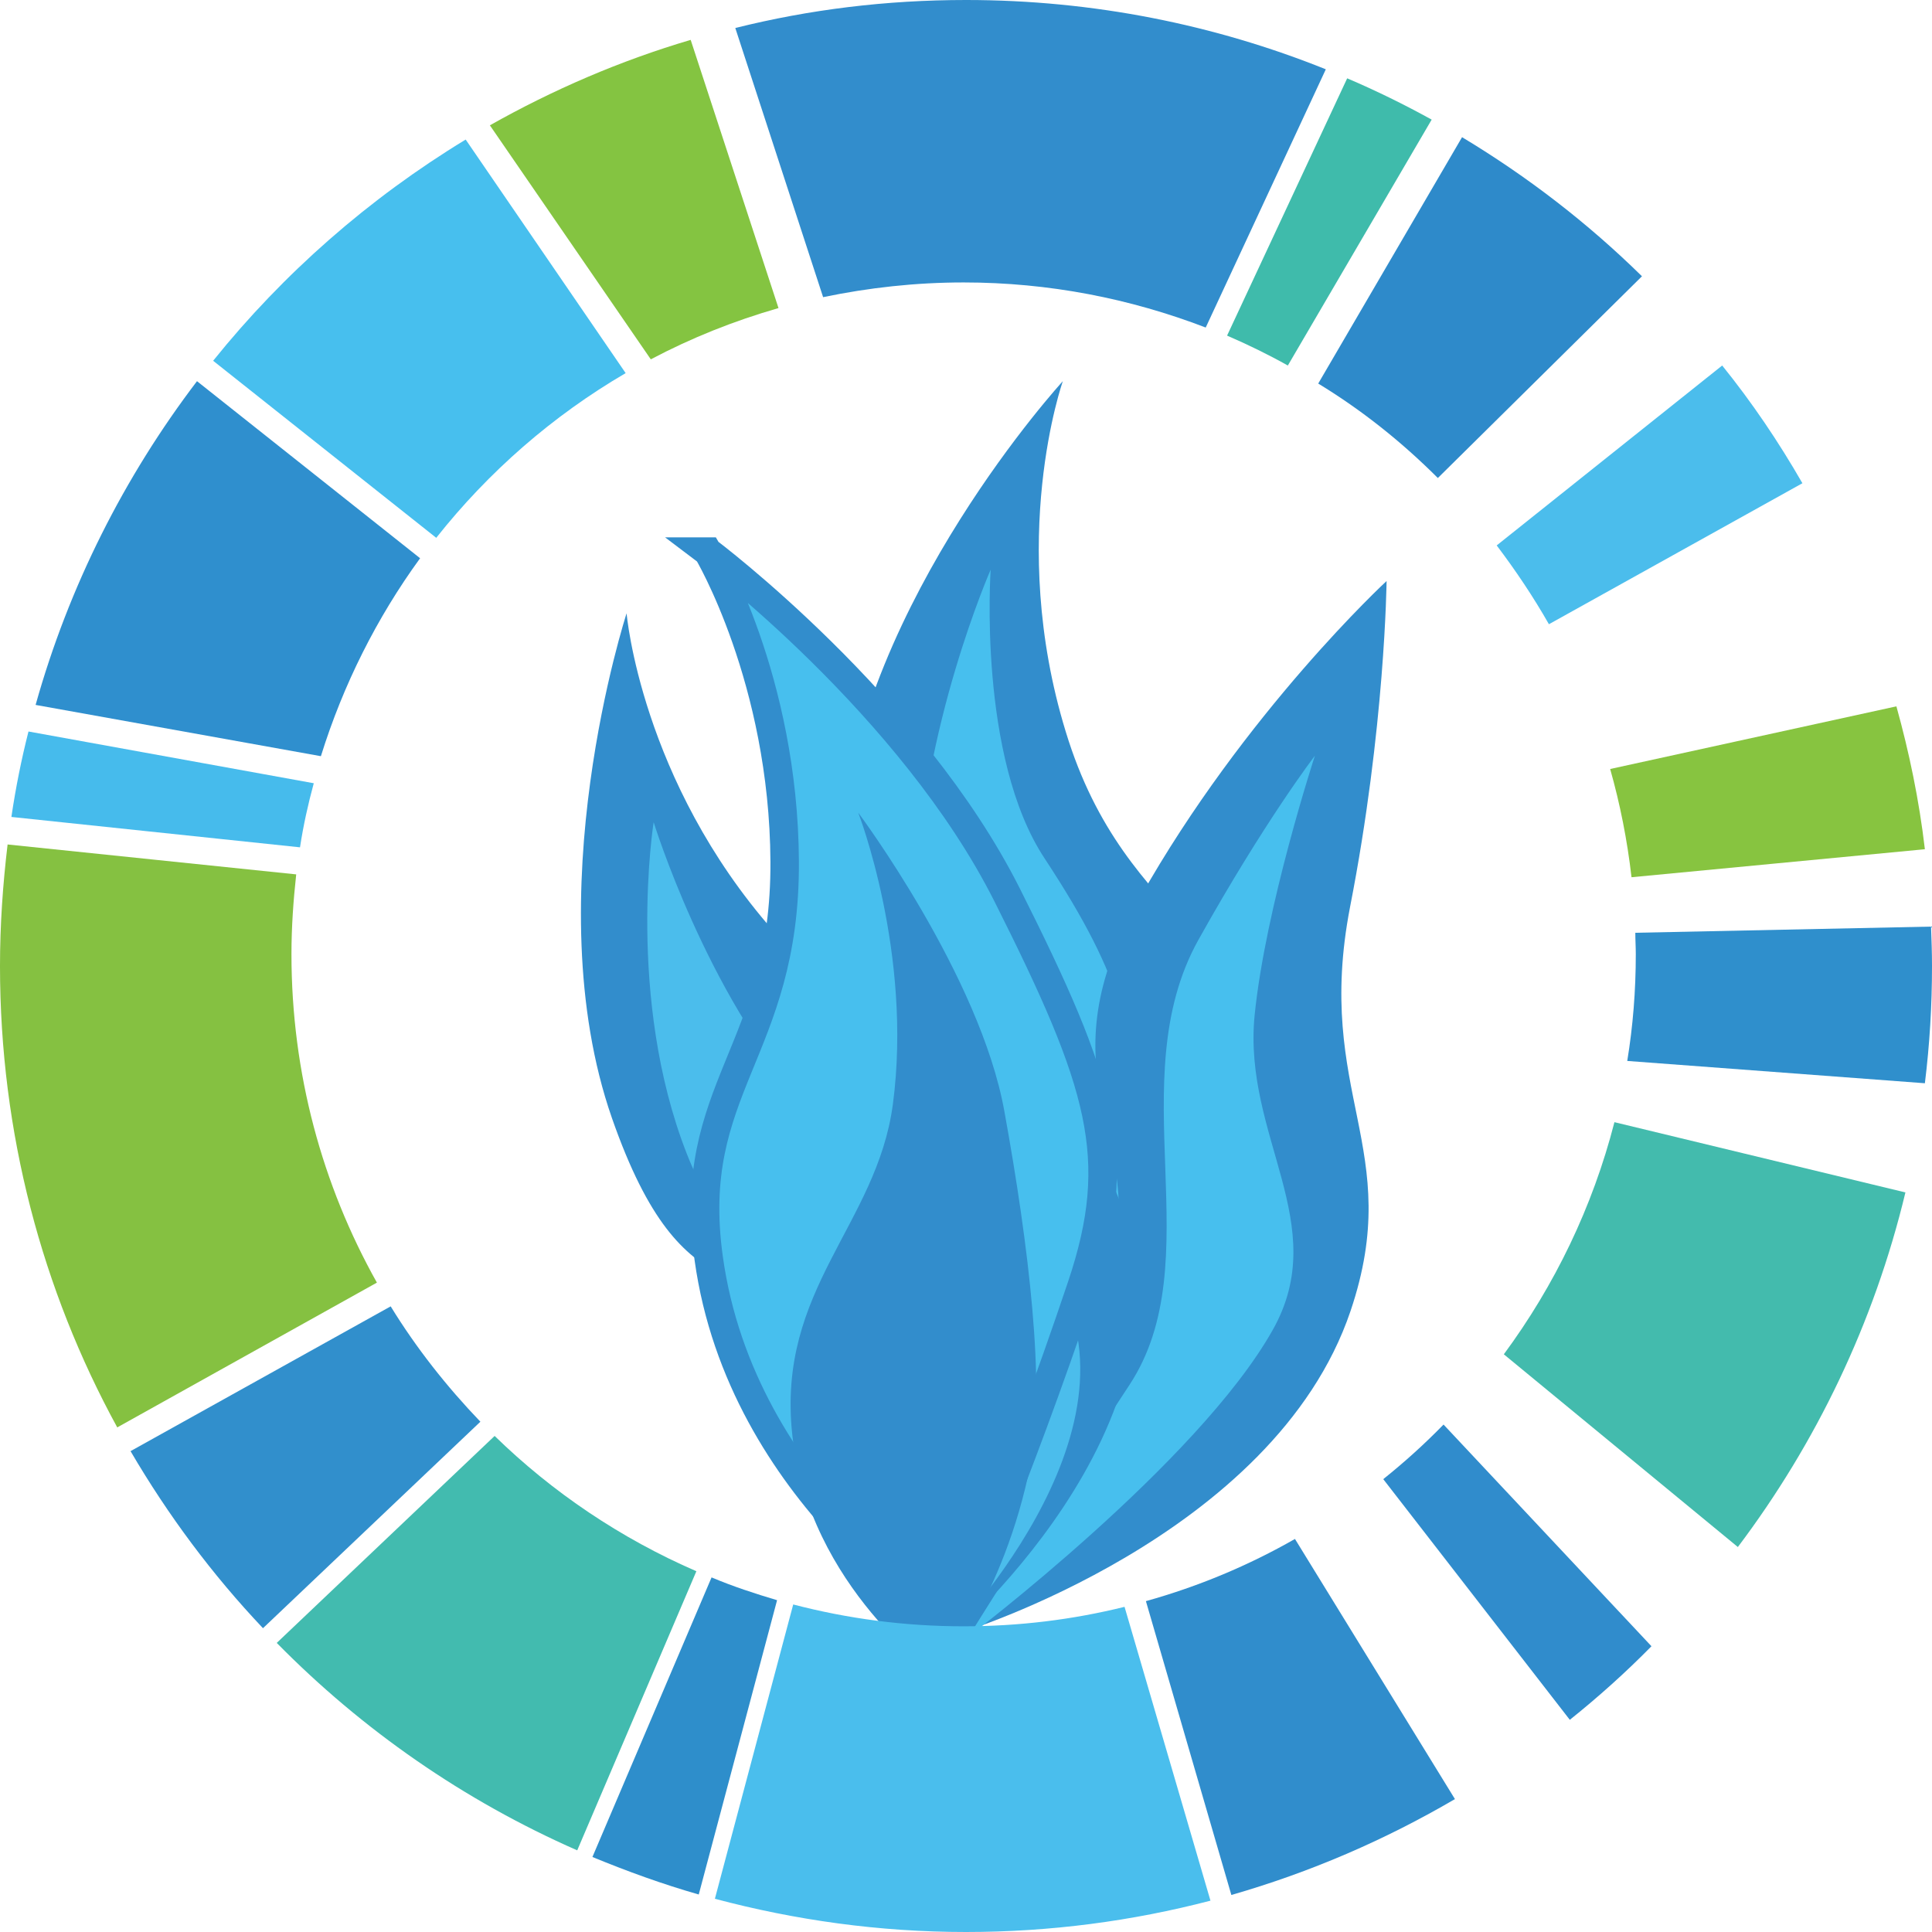 <svg version="1.1" id="Layer_1" xmlns="http://www.w3.org/2000/svg" x="0" y="0" viewBox="0 0 407 407" style="enable-background:new 0 0 407 407" xml:space="preserve"><style>.st0{fill:#328dcc}.st1{fill:#47bfee}.st2{fill:#4bbdec}</style><path class="st0" d="M223.9 80.3s-42.3 46.1-46.8 95.5c-4.3 46.5 33.5 44.3 40.7 72.3 12.1 47-15.1 94-15.1 94s76.6-51.2 69.3-105.6c-5.3-39.3-34.7-40.3-47.5-82.4-12.4-40.5-.6-73.8-.6-73.8z"/><path class="st1" d="M208.7 120s-14.6 33.2-15.7 68.5c-1.1 33.3 20.6 46.9 25.8 67 8.7 33.8-16.8 48.9-16.8 48.9s46.6-20 40.5-59.1c-4.4-28.2-5.1-38.1-22.4-64.4-14.2-21.4-11.4-60.9-11.4-60.9z"/><path class="st0" d="M292.1 122.4s-29.9 27.6-52 66.8c-20.8 36.9.5 49.4-5.5 75.2-10 43.2-32.4 79.6-32.4 79.6s66.2-20.2 82.3-67.8c11.6-34.3-7.7-45.7-.1-85.1 7.4-37.8 7.7-68.7 7.7-68.7z"/><path class="st1" d="M277 159.2s-10.6 13.8-24.6 38.9c-16.4 29.6 2.8 67.5-14.5 93.7-15.6 23.6-33.8 52.9-33.8 52.9s48.3-36.6 64-64.5c12.6-22.3-6.3-40.8-3.8-66.3 2.3-22.9 12.7-54.7 12.7-54.7z"/><path class="st0" d="M132 129.2s-19.4 59.5-3.1 106.3c15.4 44.1 29.9 27.4 48.1 50 30.5 37.8 21.5 61.1 21.5 61.1s55.6-46.4 37.3-93.8c-14.3-36.9-43.8-23.6-72.8-56.6-28-31.8-31-67-31-67z"/><path class="st2" d="M137.7 173.2s-5.9 37 7 69.9c12.2 31 37.4 34.9 50.2 51.3 21.3 27.6 3.9 51.6 3.9 51.6s44.1-44.2 23.1-77.6c-15.2-24.1-31.6-12.8-52.6-36.3-20.5-22.9-31.6-58.9-31.6-58.9z"/><path d="M149.1 116.2s42.9 32.2 63.1 72.4c20 39.8 24.7 55.3 15.7 82.2-14.1 42-27 71.1-27 71.1s-44.7-27-51.6-76.8c-5-35.9 16.2-43.5 16-83.6-.2-38.5-16.2-65.3-16.2-65.3z" style="fill:#47bfee;stroke:#328dcc;stroke-width:6px;stroke-miterlimit:10"/><path class="st0" d="M180.8 171.2s25.7 34.4 30.8 63c5.1 28.1 8.7 57.8 5.5 74.2-5.5 27.9-19.6 44.7-19.6 44.7s-27.1-18.8-30.6-50.9c-3.3-30.7 17.8-44.1 21.2-69.6 4.2-31.8-7.3-61.4-7.3-61.4zM279.3 14.6C255.9 5.2 230.3 0 203.5 0c-16.8 0-33 2-48.6 5.9l18.5 56.7c9.6-2 19.5-3.1 29.6-3.1 18 0 35.1 3.4 51 9.5l25.3-54.4z"/><path d="M301.6 25.2c-5.8-3.2-11.7-6.1-17.8-8.7l-25.3 54.2c4.4 1.9 8.7 4 12.8 6.3l30.3-51.8z" style="fill:#3fbbab"/><path d="M137.1 75.7c8.5-4.5 17.5-8.1 26.9-10.8L145.5 8.4c-14.9 4.4-29 10.5-42.3 18l33.9 49.3z" style="fill:#84c441"/><path class="st1" d="M91.9 113.3c11-13.9 24.5-25.7 39.9-34.7L98.1 29.4C77.7 41.8 59.7 57.6 44.9 76l47 37.3z"/><path d="M67.6 159.3c4.7-15.1 11.8-29.2 20.9-41.7l-47-37.3c-15.3 20.1-27 43.2-34 68.2l60.1 10.8z" style="fill:#2f8fce"/><path d="M63.2 178.5c.7-4.6 1.7-9.1 2.9-13.5L6 154.1c-1.5 5.9-2.7 11.9-3.6 18l60.8 6.4z" style="fill:#46bbec"/><path d="M79.4 270.2c-11.5-20.5-18-44.1-18-69.2 0-5.7.4-11.3 1-16.8l-60.8-6.3c-1 8.4-1.6 16.9-1.6 25.6 0 35.2 8.9 68.3 24.7 97.2l54.7-30.5z" style="fill:#85c141"/><path d="M101.2 299.5c-7.1-7.4-13.5-15.5-18.9-24.3l-54.8 30.5c7.9 13.5 17.2 26 27.9 37.3l45.8-43.5z" style="fill:#318fcc"/><path d="M146.7 331c-15.9-6.9-30.3-16.6-42.5-28.5l-45.9 43.6c18 18.3 39.4 33.2 63.3 43.7l25.1-58.8z" style="fill:#42bbaf"/><path d="M163.7 337.1c-4.7-1.4-9.3-2.9-13.8-4.8l-25.1 58.9c7.3 3 14.7 5.7 22.4 7.9l16.5-62z" style="fill:#2e8ecb"/><path d="M236.9 338.5c-10.9 2.7-22.2 4.1-33.9 4.1-12.4 0-24.4-1.6-35.9-4.6l-16.5 62c16.9 4.5 34.6 7 52.9 7 17.8 0 35-2.3 51.5-6.6l-18.1-61.9z" style="fill:#4abeed"/><path d="M272.8 324.2c-9.8 5.6-20.3 10-31.4 13.1l18 61.9c16.7-4.8 32.4-11.6 47.1-20.2l-33.7-54.8z" style="fill:#308dcc"/><path d="M304.1 300.1c-4 4.1-8.2 7.9-12.7 11.5l39.3 50.7c6-4.8 11.8-10 17.2-15.5l-43.8-46.7z" style="fill:#308ccc"/><path d="M405.5 178.9c-1.2-10.3-3.3-20.4-6-30.1L339.2 162c2.1 7.4 3.6 15 4.5 22.8l61.8-5.9z" style="fill:#87c440"/><path d="M340.1 236.4c-4.6 17.9-12.6 34.4-23.3 48.9l49.3 40.6c16.5-21.9 28.7-47.2 35.3-74.7l-61.3-14.8z" style="fill:#43bbad"/><path d="m342.8 223.5 62.7 4.7c1-8.1 1.5-16.3 1.5-24.7 0-2.8-.1-5.5-.2-8.3l-62.3 1.3c0 1.5.1 3 .1 4.5 0 7.7-.6 15.2-1.8 22.5z" style="fill:#2f8fcc"/><path d="m302.9 100.7 43-42.5c-11.4-11.2-24.1-21-37.9-29.3l-30.3 51.9c9.2 5.6 17.6 12.3 25.2 19.9z" style="fill:#2e8aca"/><path class="st2" d="m362.8 77-47.5 37.9c4 5.3 7.7 10.8 11 16.6l53.4-29.7c-5-8.7-10.6-17-16.9-24.8z"/></svg>
